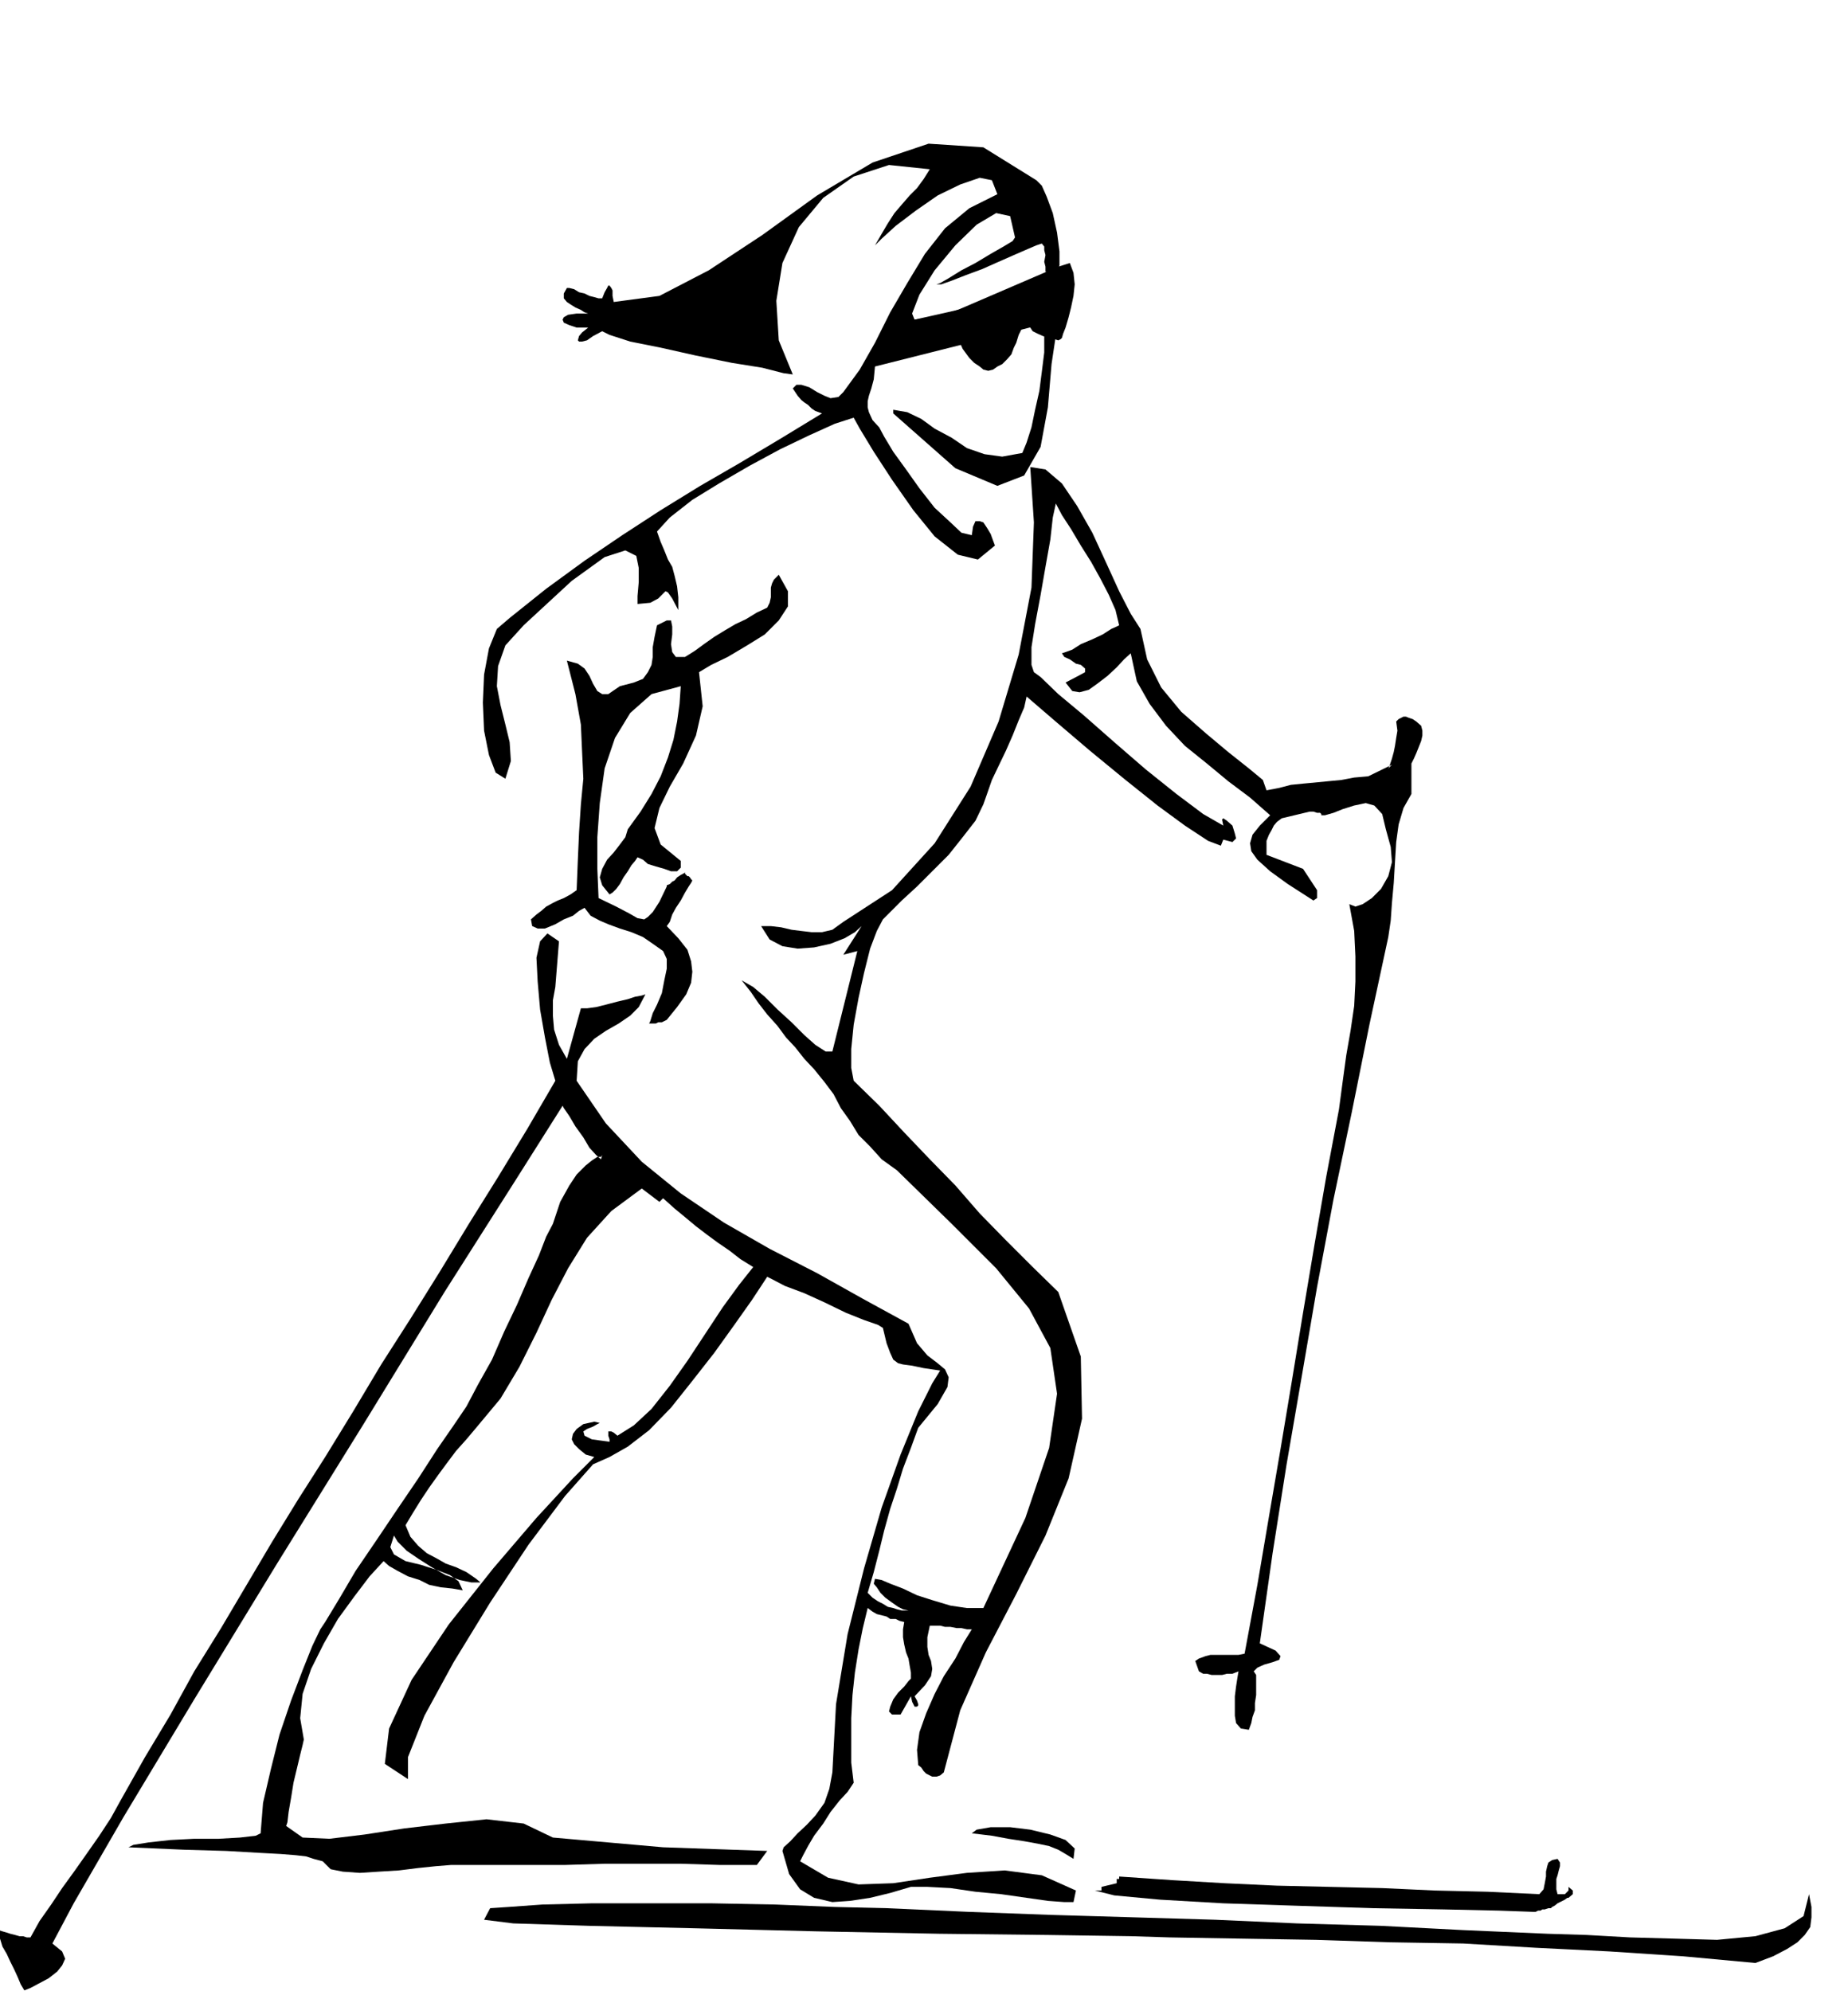 <svg xmlns="http://www.w3.org/2000/svg" fill-rule="evenodd" height="528.317" preserveAspectRatio="none" stroke-linecap="round" viewBox="0 0 3035 3270" width="490.455"><style>.brush1{fill:#000}.pen1{stroke:none}</style><path class="pen1 brush1" d="m2883 3224-119-11-121-8-121-6-119-7-121-2-121-4-121-2-119-2-64-2-136-2-179-2-203-4-198-5-173-4-125-4-48-6 10-19 30-2 56-4 81-2h196l105 2 98 4 85 2 134 6 135 5 136 4 135 4 134 6 138 4 135 7 138 6 65 2 71 4 73 2 70 2 63-6 48-13 31-20 9-36 4 21v17l-2 16-9 13-12 12-17 11-23 12-29 11z"/><path class="pen1 brush1" d="m2518 3140-56-2-92-2-115-2-125-4-121-4-104-6-75-7-32-8h11v-6l25-6v-7h4v-4l88 6 85 5 86 4 87 2 86 2 87 4 86 2 85 4 7-8 2-10 2-11v-8l2-9 2-6 6-4 9-2 4 6v6l-2 7-2 8-2 6v17l2 8h12l6-6v-6l7 6v6l-7 6h-2l-4 3-4 2-4 2-4 2-5 4-4 2-2 2h-4l-6 2h-4l-3 2h-4l-4 2h-4zm-922-129 8-6 23-4h32l33 4 33 8 25 9 15 14-2 17-13-8-12-7-15-6-19-4-22-4-26-4-27-5-33-4zm-507-1449-17-12-16-11-19-8-19-6-19-7-14-6-15-8-10-13-9 5-10 8-15 6-14 8-17 7h-12l-9-4-2-11 9-8 8-6 8-7 11-6 8-4 10-4 11-6 10-7 2-50 2-45 3-46 4-42-2-44-2-45-9-50-14-55 18 5 11 8 8 12 6 13 7 12 8 5h10l19-13 23-6 15-6 8-11 6-12 2-13v-16l3-17 4-19 16-8h7l2 10v13l-2 16 2 13 6 8h15l16-10 15-11 17-12 18-11 17-10 17-8 18-11 17-8 4-8 2-9v-16l2-7 3-6 8-8 15 27v25l-15 23-23 23-29 18-32 19-27 13-20 12 6 56-11 48-21 46-22 38-17 35-8 33 10 27 33 27v11l-6 6h-10l-11-4-14-4-13-4-8-7-9-4-4 6-6 7-6 10-7 10-6 11-6 8-6 6-5 3-12-15-4-13 4-14 8-15 11-12 10-13 9-12 4-13 21-29 18-29 15-29 12-31 9-29 6-30 4-29 2-29-48 13-35 31-25 41-17 50-8 57-4 56v52l2 48 29 14 21 11 14 8 11 2 6-4 8-8 11-17 12-25v-2l5-2 4-4 4-2 4-5 6-4 4-2 3-2v2l2 2 2 2h2l2 2 2 3 2 2-2 4-4 6-6 10-7 13-8 12-6 11-4 12-5 7 19 20 15 19 6 19 2 17-2 18-8 19-15 21-17 21-4 2-4 2h-6l-4 2h-11l2-4 4-13 7-14 8-19 4-21 4-19v-16l-6-13z"/><path class="pen1 brush1" d="m1437 602-2 21-4 15-4 12-2 9v10l2 8 6 13 11 12 8 15 15 25 21 29 22 31 25 32 26 24 18 17 17 4 2-14 4-9h7l6 2 6 9 6 10 4 11 3 8-28 23-33-8-38-30-35-43-35-50-30-46-23-38-10-18-31 10-42 19-48 23-50 27-50 29-44 27-37 29-21 23 6 17 6 14 6 15 7 12 4 15 4 17 2 18v21l-10-19-7-10-4-2-2 2-4 4-6 6-13 7-21 2v-13l2-23v-23l-4-20-18-9-34 11-54 39-79 73-30 33-12 34-2 33 6 31 8 32 7 29 2 31-9 29-16-10-11-29-8-40-2-46 2-46 8-43 13-32 21-18 60-48 63-46 62-42 63-41 65-40 64-37 67-40 69-42-11-4-6-4-6-6-6-4-5-4-6-7-4-6-4-6 6-6h8l13 4 13 8 12 6 10 4 13-2 8-8 27-37 25-44 25-50 28-48 29-48 33-42 40-33 46-23-9-23-20-4-32 11-37 18-36 25-33 25-23 21-11 11 11-19 10-17 11-17 12-14 13-15 12-12 11-15 10-16-67-7-58 19-50 35-40 48-27 59-10 62 4 65 23 56-15-2-35-9-50-8-59-12-58-13-50-10-34-11-12-6-15 8-10 7-8 2h-5l-2-2 2-7 5-6 10-8h-19l-12-4-9-4-2-5 2-4 7-4 14-2h19l-6-2-6-4-9-4-8-5-6-4-5-6v-8l5-9h4l8 2 8 5 9 2 8 4 8 2 7 2h6l4-10 4-7 2-4h2l3 4 2 4v9l2 10 75-10 81-42 88-58 90-65 91-54 92-31 90 6 87 54 9 9 8 18 10 27 7 32 4 31v23l-6 14-13-2-4-2v-8l-2-8 2-11-2-8v-6l-4-5-9 3-14 6-23 10-25 11-27 12-27 10-23 9-17 6h-8l6-2 14-8 21-13 23-12 25-15 21-12 15-9 4-6-8-35-23-5-32 19-35 34-34 41-25 40-12 31 4 10 27-4 32-8 33-11 33-14 29-11 26-12 16-6 4-4 21-7 15-2 8 2 4 7 2 10v10l-2 15v12l-14 36-9 60-6 71-12 65-27 47-44 17-69-29-102-90v-6l23 4 23 11 22 16 28 15 25 17 29 10 29 4 33-6 7-17 8-25 6-29 7-31 4-31 4-32v-47l-278 70z"/><path class="pen1 brush1" d="m1502 525 71-16 165-71 19-6 6 16 2 19-2 19-4 19-4 16-5 17-4 10-2 7-2 2-4 2-6-2-9-2-10-3-9-4-8-4-4-6-4-6-4-5-2-4v-2h-3v11l-2 10-4 8-4 13-4 8-4 11-7 8-8 8-8 4-7 5-8 2-8-2-6-5-9-6-8-8-11-15-8-18-117 31 46-61zm778 737 2-4 2-6 2-6 3-11 2-10 2-13 2-12-2-15 4-4 4-2 4-2h4l5 2 6 2 6 4 8 7 2 8v8l-2 9-4 10-4 10-4 9-4 8v50l-13 23-8 27-4 29-2 33-2 34-3 33-2 29-4 27-31 144-29 144-30 143-27 144-25 146-25 145-23 146-21 148 26 12 8 9-2 6-11 4-14 4-11 5-6 6 4 6v33l-2 13v12l-4 11-2 10-4 11-13-2-8-9-2-12v-32l2-16 2-13 2-12-10 4h-9l-8 2h-17l-8-2h-6l-7-4-6-17 6-4 11-4 8-2h46l10-2 21-113 19-112 19-111 19-114 18-110 19-113 19-110 21-111 6-45 6-44 7-40 6-41 2-40v-41l-2-42-8-44 10 4 12-4 15-10 15-15 12-21 6-23-2-25-8-29-6-25-13-14-14-4-19 4-19 6-15 6-14 4h-6v-2l-2-2h-5l-6-2h-8 2l-46 11-8 6-5 6-4 8-4 7-4 10v23l60 23 23 35v13l-6 4-42-27-29-21-21-19-10-14-2-13 4-14 12-15 17-17-33-29-36-27-35-29-36-29-31-33-27-36-21-37-10-46-11 10-12 13-15 14-17 13-14 10-15 4-12-2-11-14 21-11 11-6v-6l-7-6-8-2-10-7-9-4-4-6 6-2 11-4 14-9 19-8 17-8 14-9 9-4 4-2-6-25-11-25-14-27-15-27-17-27-16-27-15-23-10-19-5 23-4 36-8 45-8 46-9 48-6 38v29l4 12 11 8 29 28 42 35 50 44 52 45 50 40 44 33 33 19-2-10 2-2 6 4 9 8 4 13 2 8-6 6-15-4-4 10-21-8-38-25-45-33-55-44-56-46-54-46-50-43-4 18-9 21-10 25-11 25-12 25-11 23-8 23-6 17-13 27-21 27-23 29-27 27-25 25-25 23-19 19-12 12-10 19-11 29-10 40-9 41-8 44-4 40v31l4 21 42 41 41 44 42 44 42 43 40 46 43 44 42 42 44 43 37 106 2 102-22 98-38 94-48 96-50 96-42 95-27 102-6 5-6 2h-7l-4-2-6-3-4-4-4-6-5-4-2-25 4-29 11-31 14-32 15-29 19-29 14-27 13-21h-8l-9-2h-8l-10-2h-9l-8-2h-17l-4 19v16l2 13 4 10 2 13-2 12-10 15-17 18 4 7 2 6v2l-2 2h-4l-2-4-2-4-2-9-17 30h-14l-5-5 2-8 5-12 8-11 10-10 7-9 4-4v-10l-2-11-2-12-4-10-3-13-2-12v-13l2-12-8-2-6-3h-9l-6-4-8-2-8-2-7-4-8-6-8 33-7 35-6 38-4 37-2 38v73l4 33-10 15-13 14-15 19-12 19-15 20-10 17-8 15-5 10 46 27 50 11 57-2 60-9 61-8 62-4 61 8 56 25-4 19h-15l-27-2-35-5-42-6-42-4-41-6-38-2h-27l-34 10-33 8-33 5-29 2-30-7-23-14-18-25-11-38 2-6 11-10 12-13 15-14 14-15 15-21 8-23 5-27 6-112 19-115 27-108 29-100 31-87 29-71 23-46 13-21-27-4-19-4-15-2-8-2-8-6-5-11-6-16-6-25-8-5-23-8-30-12-35-17-33-15-32-12-21-11-8-4-25 38-29 41-33 46-36 46-35 44-36 37-35 27-30 17-27 12-46 52-60 80-63 95-60 98-48 88-27 68v36l-38-25 7-58 37-80 61-91 73-92 71-83 60-65 35-35-14-4-11-9-8-8-4-8 2-9 6-8 11-8 18-4 9 2-4 2-7 4-10 4-6 4 2 7 12 6 29 4v-4l-2-6v-7h5l4 2 6 5 27-17 29-27 30-38 29-41 29-44 29-44 27-37 23-29-21-13-18-14-19-13-19-14-17-13-18-15-17-14-19-17-6 6-29-22-50 37-40 44-31 50-27 52-25 54-28 56-31 52-40 48-16 19-17 19-15 20-14 19-15 21-14 21-13 21-12 20 8 19 13 15 14 12 17 9 14 8 17 6 17 8 16 11 7 6h-15l-19-4-23-8-23-13-22-14-19-13-15-15-6-10-6 19 6 12 19 11 25 6 25 8 23 9 14 10 7 15-17-3-19-2-19-4-16-8-19-6-17-9-14-8-9-8-23 25-25 33-27 37-23 40-21 42-14 41-4 40 6 35-2 9-4 16-5 21-6 25-4 25-4 23-2 17-2 6 27 19 44 2 58-7 65-10 68-8 67-7 61 7 48 23 181 16 171 6-17 23h-62l-63-2H993l-65 2H741l-25 2-29 3-32 4-33 2-31 2-28-2-20-4-13-13-15-4-12-4-17-2-25-2-37-2-52-3-69-2-92-4 8-4 25-4 36-4 39-2h40l35-2 26-3 8-4 4-50 13-56 14-56 19-56 19-50 16-40 13-27 8-12 23-38 27-46 34-50 35-52 34-50 31-48 27-39 21-31 19-36 23-41 20-46 21-44 19-44 17-37 12-31 11-21 12-36 15-27 12-18 15-15 10-8 9-6h6l2-3-2 7-8-7-11-12-10-17-13-18-10-17-9-13-2-4-79 125-115 181-133 217-142 229-136 223-116 193-82 142-35 66 16 13 5 12-5 11-8 10-14 11-15 8-15 8-10 4-6-10-5-12-6-13-6-12-6-13-7-12-4-13-2-14 6 2 7 2 6 2 8 2 7 2h6l6 2h6l15-27 19-27 18-27 21-29 19-27 21-30 19-29 16-29 40-71 42-70 39-71 44-71 42-71 42-71 43-70 44-69 46-75 46-77 48-75 48-77 48-79 48-77 48-79 46-79-9-30-8-41-8-46-4-46-2-39 6-27 12-13 19 13-2 25-2 25-2 25-4 22v25l2 23 8 25 13 23 23-83h10l15-2 16-4 19-5 17-4 12-4 11-2 6-2-11 21-14 14-19 13-21 12-19 13-16 17-11 20-2 32 48 70 59 63 64 52 71 48 75 43 78 40 75 42 75 41 14 32 17 20 17 13 12 10 6 13-2 16-16 28-32 39-12 33-13 34-10 33-11 33-10 36-8 33-9 35-10 34 8 8 9 6 8 4 8 5 9 2 6 2 8 2h11l-9-2-8-4-10-7-11-8-8-8-6-9-5-6 2-8 11 2 14 6 21 8 23 11 25 8 30 9 27 4h27l69-148 39-115 13-89-11-75-35-65-54-66-73-73-90-88-25-18-19-21-19-19-14-23-15-21-12-23-15-20-17-21-16-17-15-19-15-16-14-19-17-19-14-18-13-19-15-19 19 11 19 16 21 21 23 21 21 21 18 16 17 11h11l41-165-23 6 30-47-11 10-17 10-23 9-27 6-27 2-25-4-21-11-14-22h16l17 2 17 4 16 2 17 2h17l17-4 18-13 80-52 70-77 59-93 46-107 33-110 21-110 4-107-6-91 25 4 27 23 25 37 25 44 23 50 21 46 19 37 16 25 11 50 23 46 33 40 40 35 37 31 34 27 23 19 6 17 21-4 19-5 20-2 21-2 21-2 21-2 21-4 23-2 39-19-6 6z"/></svg>
